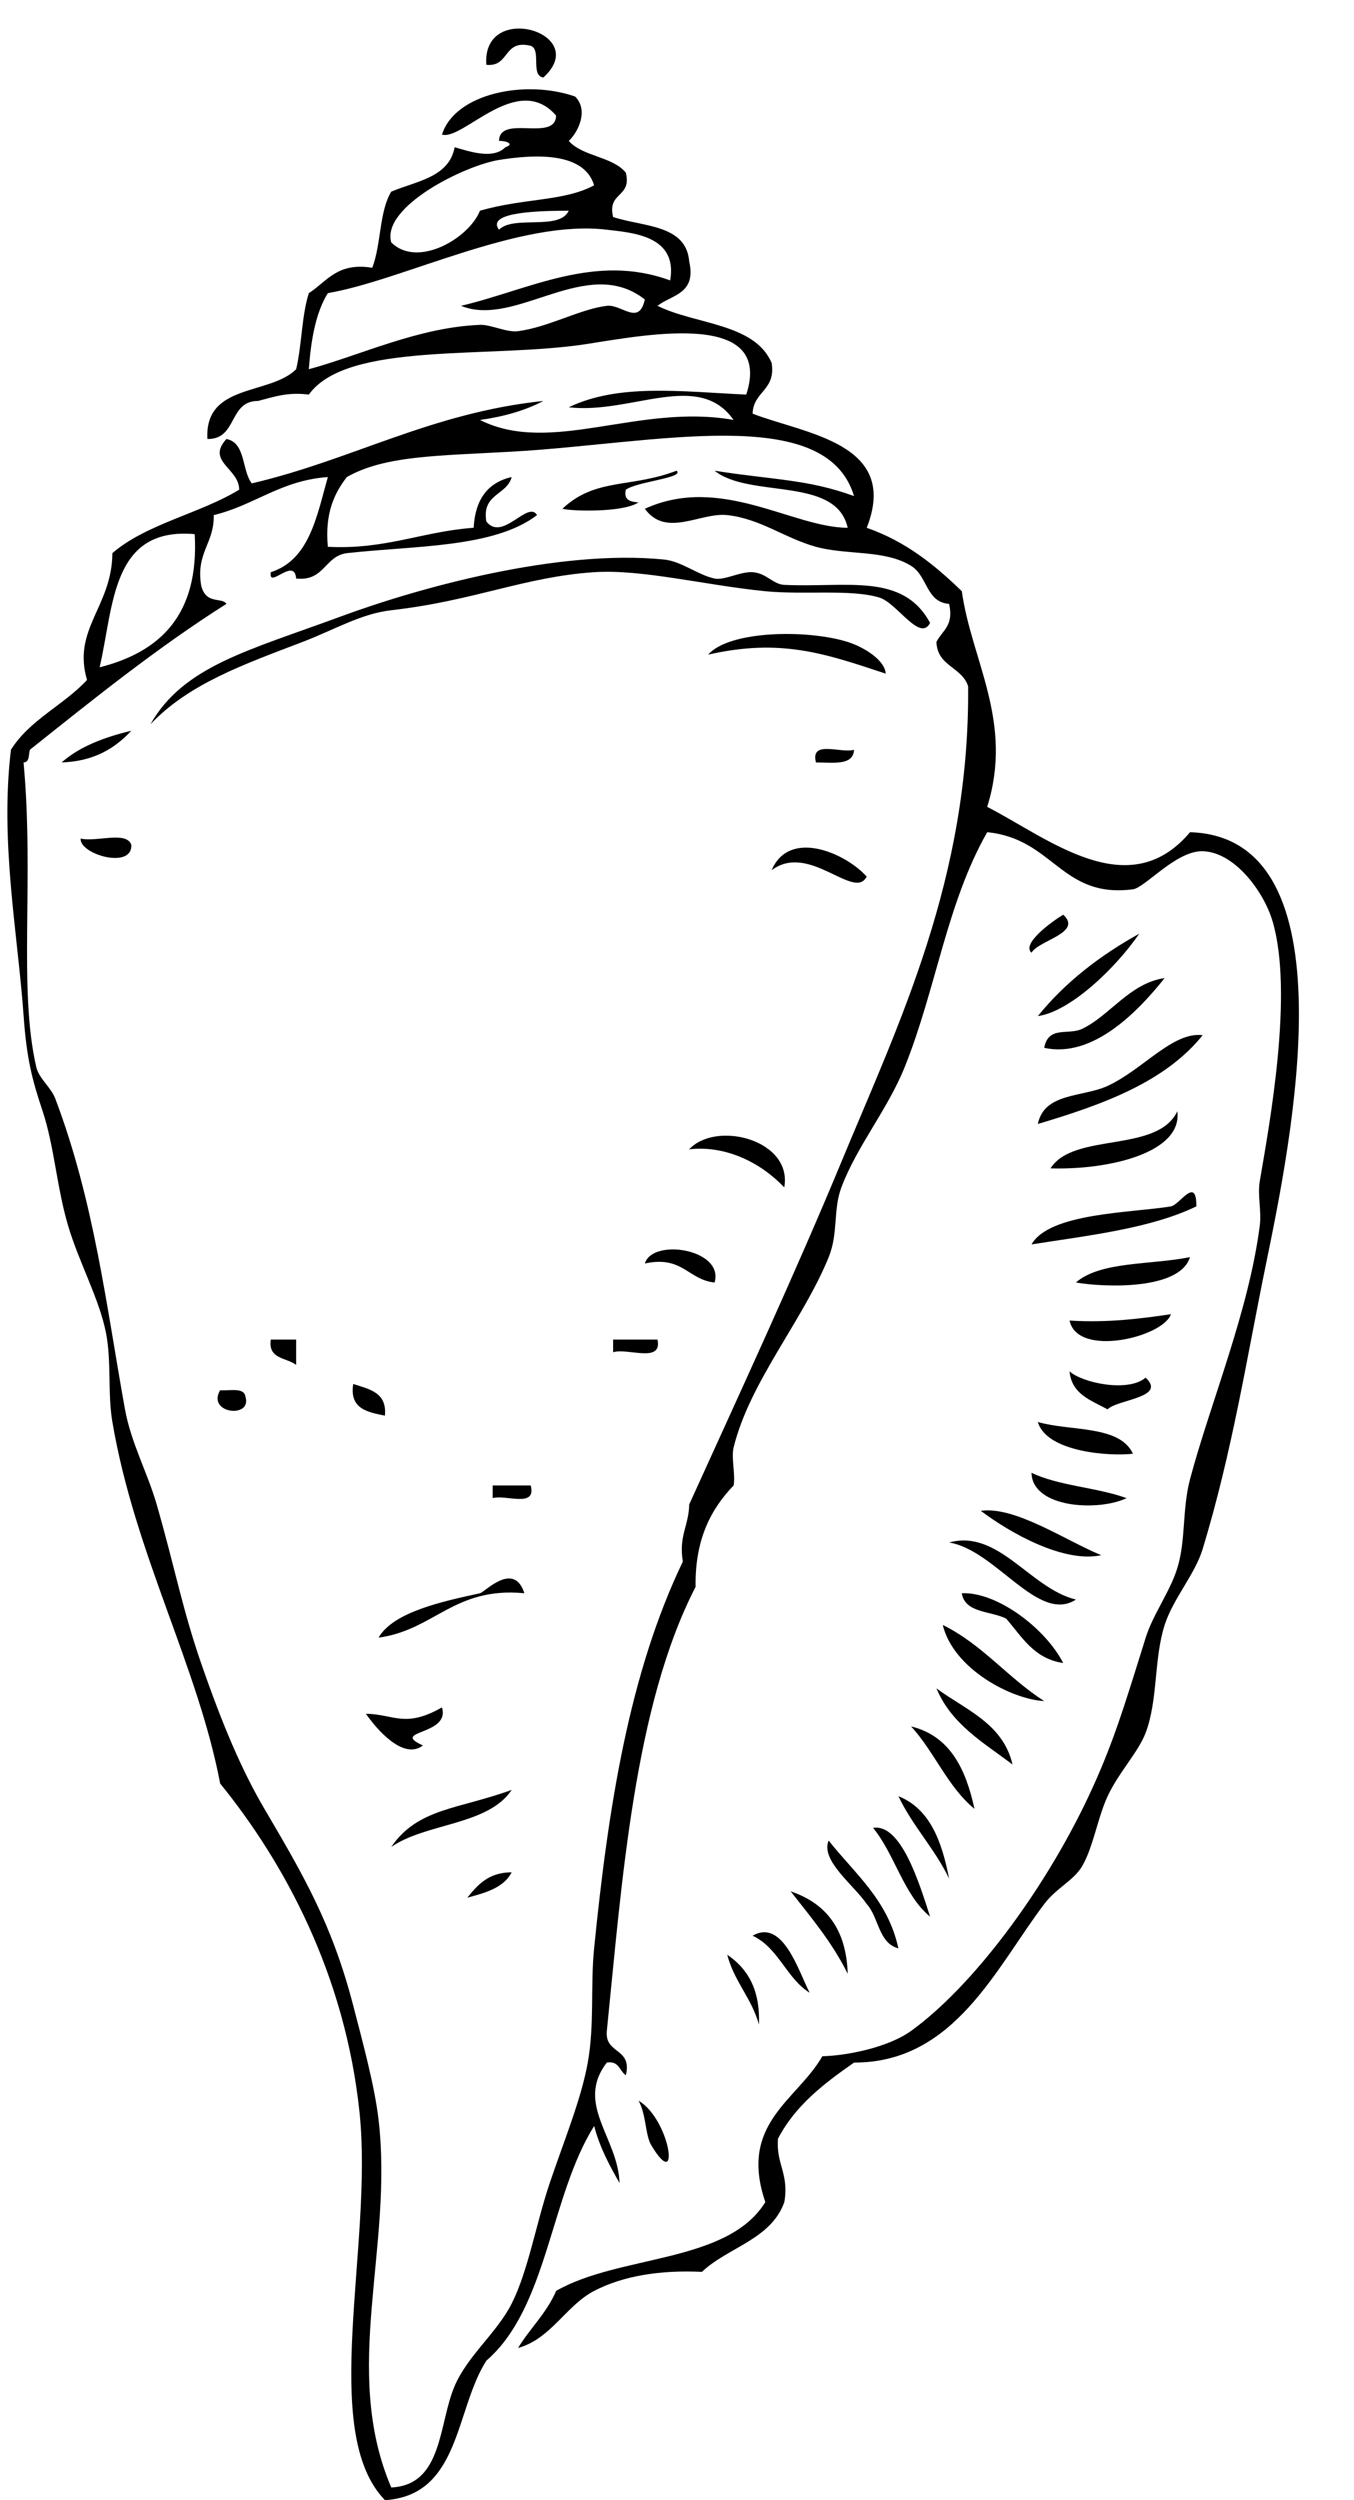 <?xml version="1.0" encoding="UTF-8"?><svg xmlns="http://www.w3.org/2000/svg" xmlns:xlink="http://www.w3.org/1999/xlink" height="376.5" preserveAspectRatio="xMidYMid meet" version="1.0" viewBox="-1.1 -4.3 204.0 376.5" width="204.0" zoomAndPan="magnify"><g id="change1_1"><path d="m80.77,7.372c-1.984-.245-.261-4.197-1.91-4.776-4.189-1.004-3.138,3.23-6.687,2.866-.694-9.718 15.969-4.812 8.597,1.91z" fill="inherit" fill-rule="evenodd"/></g><g id="change1_2"><path d="m132.345,97.153c-9.2-3.054-15.837-5.348-26.743-2.865 3.163-3.65 14.971-3.812 21.013-1.911 2.562.809 5.626,2.792 5.73,4.776z" fill="inherit" fill-rule="evenodd"/></g><g id="change1_3"><path d="m127.57 108.62c-0.107 2.44-3.199 1.895-5.732 1.91-0.904-3.451 3.763-1.332 5.732-1.91z" fill="inherit" fill-rule="evenodd"/></g><g id="change1_4"><path d="m11.046,121.986c2.284.582 6.93-1.199 7.64.956 .181,3.726-7.819,1.439-7.64-.956z" fill="inherit" fill-rule="evenodd"/></g><g id="change1_5"><path d="m129.481,127.717c-1.88,3.69-8.689-5.227-14.328-.956 2.697-6.344 11.219-2.533 14.328.956z" fill="inherit" fill-rule="evenodd"/></g><g id="change1_6"><path d="m170.55 136.31c-3.544 5.168-10.391 11.739-15.283 12.416 4.126-5.107 9.35-9.118 15.283-12.416z" fill="inherit" fill-rule="evenodd"/></g><g id="change1_7"><path d="m174.37 143c-3.953 4.966-10.785 12.123-18.146 10.505 0.64-3.388 3.613-1.852 5.732-2.865 4.166-1.993 7.149-6.873 12.414-7.64z" fill="inherit" fill-rule="evenodd"/></g><g id="change1_8"><path d="m180.1 151.6c-5.675 7.061-15.017 10.453-24.835 13.371 0.983-4.757 6.748-4 10.509-5.73 5.333-2.456 9.818-8.204 14.326-7.641z" fill="inherit" fill-rule="evenodd"/></g><g id="change1_9"><path d="m176.28 163.06c0.802 6.228-10.23 8.86-19.103 8.596 3.479-5.5 16.091-2.236 19.103-8.596z" fill="inherit" fill-rule="evenodd"/></g><g id="change1_10"><path d="m117.06 174.52c-3.601-3.789-8.865-6.355-14.327-5.731 4.08-4.388 15.603-1.424 14.327 5.731z" fill="inherit" fill-rule="evenodd"/></g><g id="change1_11"><path d="m179.15 177.38c-6.865 3.321-16.027 4.347-24.832 5.73 2.701-4.787 15.167-4.745 21.011-5.73 1.296-0.217 3.851-4.667 3.821 0z" fill="inherit" fill-rule="evenodd"/></g><g id="change1_12"><path d="m106.56 188.85c-4.03-0.427-4.816-4.1-10.507-2.866 1.177-3.881 11.986-2.146 10.507 2.866z" fill="inherit" fill-rule="evenodd"/></g><g id="change1_13"><path d="m178.19 185.02c-1.52 5.034-13.013 4.559-17.192 3.822 3.76-3.244 11.388-2.622 17.192-3.822z" fill="inherit" fill-rule="evenodd"/></g><g id="change1_14"><path d="m175.325,193.621c-1.18,3.458-14.08,6.593-15.28.956 5.767.355 10.553-.27 15.28-.956z" fill="inherit" fill-rule="evenodd"/></g><g id="change1_15"><path d="m39.699 197.44h3.82v3.821c-1.418-1.127-4.267-0.825-3.82-3.821z" fill="inherit" fill-rule="evenodd"/></g><g id="change1_16"><path d="m91.275 197.44h6.687c0.765 3.634-4.516 1.214-6.687 1.911v-1.911z" fill="inherit" fill-rule="evenodd"/></g><g id="change1_17"><path d="m160.04 202.22c1.832 1.712 8.804 3.236 11.461 0.955 3.275 3.031-4.312 3.273-5.729 4.777-2.462-1.362-5.404-2.239-5.732-5.732z" fill="inherit" fill-rule="evenodd"/></g><g id="change1_18"><path d="m52.116,204.127c2.4.782 5.117,1.25 4.775,4.776-2.639-.546-5.356-1.013-4.775-4.776z" fill="inherit" fill-rule="evenodd"/></g><g id="change1_19"><path d="m32.059,205.083c1.512.079 3.643-.46 3.821.956 1.042,3.353-5.86,2.555-3.821-.956z" fill="inherit" fill-rule="evenodd"/></g><g id="change1_20"><path d="m155.267,209.857c4.944,1.425 12.303.432 14.328,4.774-3.26.412-12.981-.165-14.328-4.774z" fill="inherit" fill-rule="evenodd"/></g><g id="change1_21"><path d="m154.31 217.5c4.073 1.977 9.896 2.203 14.328 3.822-4.299 2.04-14.214 1.499-14.328-3.822z" fill="inherit" fill-rule="evenodd"/></g><g id="change1_22"><path d="m73.128 219.41h5.731c0.904 3.45-3.762 1.331-5.731 1.911v-1.911z" fill="inherit" fill-rule="evenodd"/></g><g id="change1_23"><path d="m146.67 223.23c5.191-0.719 12.725 4.454 18.147 6.685-5.694 1.22-13.786-3.392-18.147-6.685z" fill="inherit" fill-rule="evenodd"/></g><g id="change1_24"><path d="m141.9 228c7.466-2.041 12.182 6.914 19.103 8.596-5.666 3.687-12.023-7.43-19.103-8.596z" fill="inherit" fill-rule="evenodd"/></g><g id="change1_25"><path d="m159.088,246.154c-4.437-.658-6.22-3.969-8.596-6.688-2.325-1.179-6.197-.805-6.685-3.822 5.204-.248 12.531,5.168 15.281,10.51z" fill="inherit" fill-rule="evenodd"/></g><g id="change1_26"><path d="m140.94 240.42c5.974 2.942 9.842 7.988 15.281 11.462-4.863-0.243-13.662-4.789-15.281-11.462z" fill="inherit" fill-rule="evenodd"/></g><g id="change1_27"><path d="m139.99 249.97c4.396 3.245 10.017 5.268 11.462 11.462-4.363-3.281-9.221-6.063-11.462-11.462z" fill="inherit" fill-rule="evenodd"/></g><g id="change1_28"><path d="m54.026,253.792c4.225.066 5.895,2.216 11.461-.955 1.311,4.263-7.966,3.419-2.866,5.732-2.966,2.281-7.013-2.501-8.595-4.777z" fill="inherit" fill-rule="evenodd"/></g><g id="change1_29"><path d="m136.17 255.7c5.877 1.443 8.24 6.405 9.551 12.417-4.03-3.293-6.042-8.6-9.551-12.417z" fill="inherit" fill-rule="evenodd"/></g><g id="change1_30"><path d="m75.993 265.26c-3.553 5.358-12.875 4.952-18.147 8.594 4.011-5.865 10.107-5.664 18.147-8.594z" fill="inherit" fill-rule="evenodd"/></g><g id="change1_31"><path d="m130.44 270.98c4.218-0.696 6.962 8.306 8.593 13.375-4.009-3.313-5.295-9.35-8.593-13.375z" fill="inherit" fill-rule="evenodd"/></g><g id="change1_32"><path d="m123.75 272.89c3.928 4.99 8.92 8.908 10.506 16.239-3.021-0.798-2.947-4.693-4.774-6.685-1.934-2.845-7.008-6.561-5.732-9.554z" fill="inherit" fill-rule="evenodd"/></g><g id="change1_33"><path d="m75.993 277.67c-1.191 2.31-3.914 3.09-6.685 3.821 1.568-1.936 3.194-3.811 6.685-3.821z" fill="inherit" fill-rule="evenodd"/></g><g id="change1_34"><path d="m118.02 280.54c5.241 1.763 8.4 5.607 8.598 12.415-2.312-4.691-5.514-8.495-8.598-12.415z" fill="inherit" fill-rule="evenodd"/></g><g id="change1_35"><path d="m112.29 287.22c4.548-2.604 6.868 5.209 8.596 8.596-3.522-2.211-4.691-6.772-8.596-8.596z" fill="inherit" fill-rule="evenodd"/></g><g id="change1_36"><path d="m108.47 290.09c3.041 2.053 4.983 5.206 4.774 10.509-1.1-3.994-3.727-6.464-4.774-10.509z" fill="inherit" fill-rule="evenodd"/></g><g id="change1_37"><path d="m33.013,61.814c2.938.564 2.291,4.713 3.822,6.685 15.219-3.563 26.942-10.624 43.935-12.417-2.709,1.431-5.921,2.357-9.552,2.865 10.711,5.392 24.018-2.56 38.206,0-5.295-7.552-15.395-.819-24.834-1.909 7.531-3.624 16.973-2.361 26.746-1.911 4.076-12.604-14.519-9.117-23.879-7.641-14.681,2.313-36.229-.457-42.025,7.641-3.284-.418-5.354.377-7.641.955-4.48-.022-3.098,5.816-7.641,5.731-.461-8.42 9.376-6.543 13.372-10.507 .856-3.601.825-8.09 1.911-11.462 2.724-1.731 4.237-4.678 9.551-3.82 1.346-3.43 1.045-8.505 2.865-11.461 3.808-1.605 8.691-2.134 9.552-6.686 2.185.608 5.761,1.895 7.64,0 1.471-.505.061-.996-.954-.955 .082-4.057 8.513.236 8.596-3.821-5.821-6.7-14.029,3.824-17.192,2.867 1.935-6.158 12.465-8.369 20.058-5.731 2.062,2.047.489,5.336-.956,6.686 2.091,2.367 6.586,2.329 8.597,4.775 .944,3.81-2.854,2.876-1.911,6.687 4.554,1.495 10.997,1.102 11.462,6.686 1.109,4.929-2.635,5.004-4.775,6.686 5.745,2.852 14.603,2.588 17.192,8.596 .668,4.169-2.757,4.247-2.866,7.642 7.849,3.055 22.225,4.411 17.194,17.192 5.903,2.054 10.286,5.633 14.327,9.551 1.433,10.383 7.843,19.68 3.821,32.474 9.274,4.767 21.292,14.817 30.562,3.82 24.697.733 15.196,46.758 11.462,64.949-2.928,14.257-5.044,28.109-9.551,42.979-1.172,3.865-4.437,7.445-5.733,11.462-1.639,5.092-.99,11.289-2.863,16.236-1.095,2.896-4.072,5.986-5.729,9.551-1.504,3.229-2.162,7.646-3.821,10.507-1.266,2.185-3.893,3.3-5.732,5.732-7.27,9.608-13.543,23.914-28.651,23.876-4.502,3.139-8.847,6.436-11.462,11.463-.317,3.818 1.703,5.299.956,9.551-2.004,5.635-8.492,6.792-12.417,10.506-6.334-.292-11.858.595-16.236,2.867-4.224,2.185-6.504,7.224-11.462,8.593 1.802-2.974 4.303-5.247 5.731-8.593 9.49-5.476 25.819-4.112 31.519-13.373-4.042-11.864 4.739-15.269 8.596-21.969 3.608-.078 9.864-1.286 13.373-3.818 9.221-6.66 19.979-20.983 26.743-35.342 3.659-7.773 5.363-13.525 8.596-23.877 1.105-3.537 3.672-6.914 4.775-10.507 1.293-4.208.701-8.819 1.91-13.373 3.021-11.368 8.853-25.251 10.506-38.204 .279-2.181-.367-4.521 0-6.687 1.431-8.387 5.136-28.321 1.912-39.16-1.322-4.443-5.708-10.376-10.507-10.506-4.01-.109-8.69,5.492-10.507,5.73-10.832,1.422-11.933-7.604-21.966-8.596-6.094,10.678-7.684,23.542-12.418,35.34-2.589,6.451-7.188,11.878-9.551,18.147-1.27,3.365-.452,6.917-1.91,10.506-3.888,9.56-11.905,18.793-14.326,28.654-.391,1.593.292,4.03 0,5.73-3.433,3.573-5.849,8.161-5.732,15.281-9.262,17.918-11.114,44.638-13.372,66.862-.365,3.547 3.871,2.494 2.866,6.684-.972-.622-.988-2.196-2.866-1.91-4.823,6.251 1.72,11.336 1.911,18.146-1.497-2.642-2.968-5.31-3.82-8.595-6.639,10.552-7.009,27.376-16.237,35.338-4.736,7.364-3.908,20.289-15.282,21.014-10.009-10.275-1.765-38.194-3.82-58.262-2.14-20.887-11.384-37.814-21.012-49.665-3.366-17.723-12.861-34.562-16.237-54.444-.736-4.327-.112-9.002-.956-13.373-.993-5.148-4.081-10.646-5.73-16.235-1.699-5.753-2.083-11.98-3.821-17.193-1.583-4.753-2.404-7.863-2.865-14.327-.897-12.558-3.587-26.201-1.911-40.114 2.818-4.505 7.934-6.711 11.462-10.507-2.252-7.694 3.769-11.034 3.82-19.103 5.13-4.421 13.163-5.938 19.103-9.551 .014-3.221-5.03-4.248-1.921-7.638zm41.071-42.025c-5.195.833-17.74,7.046-16.238,12.417 3.916,3.919 11.69-.566 13.372-4.776 6.786-1.932 12.625-1.377 17.193-3.82-1.54-5.182-9.328-4.622-14.327-3.821zm0,10.506c2.218-2.239 9.105.191 10.505-2.865-3.826.029-12.601.085-10.505,2.865zm16.236,0c-13.14-1.596-30.778,7.63-42.025,9.551-1.83,2.945-2.54,7.012-2.865,11.462 7.837-2.127 16.491-6.312 25.788-6.685 1.616-.066 4.022,1.182 5.731.955 4.628-.614 9.328-3.326 13.372-3.82 2.245-.274 4.84,3.095 5.731-.956-8.738-6.85-19.404,4.348-27.698.956 10.155-2.378 20.166-8.012 31.519-3.821 1.188-6.827-5.861-7.193-9.553-7.642zm-86.915,78.32c-.214.742-.026,1.884-.955,1.91 1.618,17.479-.812,34.079 1.91,45.846 .419,1.809 2.206,3.034 2.866,4.776 5.875,15.497 7.707,31.312 10.506,46.802 .913,5.046 3.41,9.584 4.776,14.326 2.723,9.452 3.863,15.72 6.685,23.879 3.226,9.32 6.13,16.145 9.551,21.965 5.87,9.986 10.198,17.367 13.372,29.61 1.452,5.599 3.234,12.14 3.82,17.19 2.254,19.423-5.647,37.646 1.911,55.396 7.799-.355 7.118-9.622 9.552-15.281 1.988-4.621 6.361-7.99 8.595-12.417 2.481-4.911 3.668-12.021 5.731-18.147 2.133-6.329 4.73-12.568 5.731-18.146 1.034-5.771.389-11.528.955-17.191 2.119-21.193 5.27-41.414 13.372-58.263-.658-3.842.915-5.453.955-8.596 7.637-16.816 15.992-34.856 22.923-51.577 8.657-20.881 19.352-42.67 19.103-71.634-.902-2.918-4.65-2.993-4.777-6.686 .849-1.699 2.668-2.428 1.91-5.731-3.495-.263-3.203-4.167-5.729-5.73-3.987-2.465-9.653-1.58-14.328-2.866-4.67-1.283-8.372-4.233-13.37-4.775-4.05-.439-9.211,3.457-12.417-.954 11.441-5.214 22.235,2.836 30.564,2.865-1.728-7.822-14.748-4.355-20.058-8.596 8.979,1.411 14.015,1.271 21.013,3.82-4.228-14.123-29.995-7.892-51.578-6.687-11.111.622-19.157.578-24.832,3.821-1.957,2.502-3.33,5.585-2.867,10.506 8.723.446 14.244-2.311 21.969-2.865 .225-4.232 2.094-6.821 5.729-7.641-.729,2.772-4.526,2.478-3.82,6.686 2.395,3.136 6.29-3.255 7.641-.955-6.505,4.957-18.341,4.582-28.652,5.73-3.377.445-3.359,4.283-7.642,3.82-.259-3.349-4.229,1.725-3.82-.954 5.801-1.84 6.916-8.367 8.596-14.327-7.128.512-11.032,4.25-17.191,5.73 .101,4.24-2.673,5.606-1.911,10.506 .647,3.056 3.173,1.803 3.82,2.865-10.529,6.665-20.037,14.35-29.609,21.97zm24.832-32.474c-12.568-1.108-12.163,10.759-14.326,20.057 9.143-2.319 15.014-7.909 14.326-20.057z" fill="inherit" fill-rule="evenodd"/></g><g id="change1_38"><path d="m100.827,66.59c1.31,1.065-5.959,1.626-7.641,2.865-.352,1.625.744,1.803 1.91,1.911-2.375,1.57-10.163,1.32-11.461.956 4.974-4.702 10.339-3.093 17.192-5.732z" fill="inherit" fill-rule="evenodd"/></g><g id="change1_39"><path d="m139.03,89.513c-1.509,2.951-4.995-3.022-7.64-3.82-4.317-1.303-11.366-.38-17.192-.955-9.048-.895-18.586-3.347-25.788-2.865-10.5.7-18.034,4.307-30.564,5.729-4.558.519-8.537,2.929-13.371,4.776-8.921,3.411-17.143,6.307-22.922,12.417 5.013-8.805 14.775-11.115 28.653-16.237 12.074-4.457 32.901-10.16 48.71-8.596 2.683.266 5.085,2.32 7.642,2.865 1.486.318 3.824-1.062 5.729-.954 2.041.114 3.083,1.829 4.777,1.909 9.341.45 17.858-1.905 21.966,5.731z" fill="inherit" fill-rule="evenodd"/></g><g id="change1_40"><path d="m18.686 105.75c-2.459 2.635-5.587 4.6-10.505 4.776 2.705-2.389 6.397-3.79 10.505-4.776z" fill="inherit" fill-rule="evenodd"/></g><g id="change1_41"><path d="m159.09 133.45c2.983 2.738-3.725 3.861-4.774 5.729-1.558-1.311 2.957-4.626 4.774-5.729z" fill="inherit" fill-rule="evenodd"/></g><g id="change1_42"><path d="m77.904,235.644c-10.569-1.016-13.559,5.544-21.968,6.688 2.215-3.87 9.642-5.46 15.282-6.688 .712-.152 5.11-4.929 6.686,0z" fill="inherit" fill-rule="evenodd"/></g><g id="change1_43"><path d="m134.26 266.21c4.779 1.908 6.545 6.827 7.64 12.417-2.169-4.518-5.483-7.887-7.64-12.417z" fill="inherit" fill-rule="evenodd"/></g><g id="change1_44"><path d="m95.096,312.054c4.85,2.872 6.38,14.201 1.911,6.688-.905-1.52-.744-4.676-1.911-6.688z" fill="inherit" fill-rule="evenodd"/></g></svg>